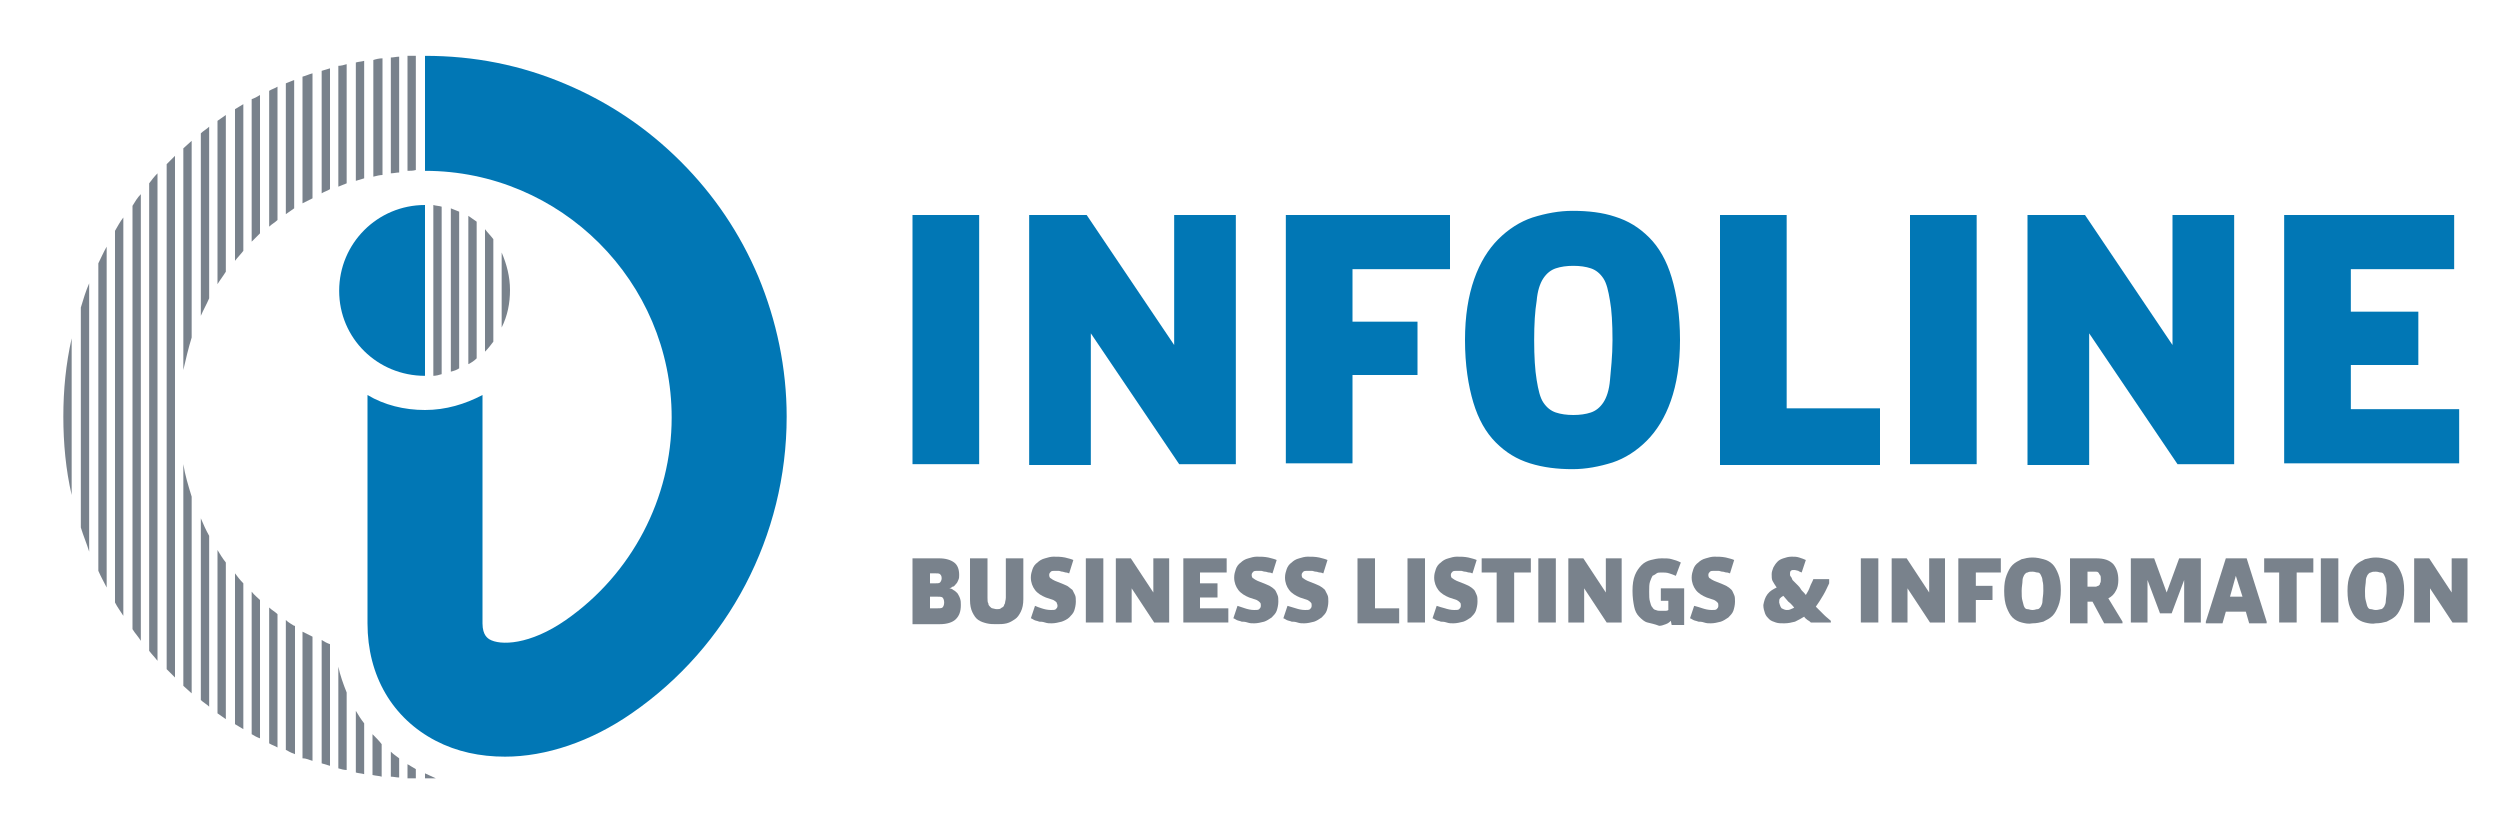 <?xml version="1.0" encoding="utf-8"?>
<!-- Generator: Adobe Illustrator 26.0.3, SVG Export Plug-In . SVG Version: 6.00 Build 0)  -->
<svg version="1.1" id="Layer_1" xmlns="http://www.w3.org/2000/svg" xmlns:xlink="http://www.w3.org/1999/xlink" x="0px" y="0px"
	 viewBox="0 0 300 100" style="enable-background:new 0 0 300 100;" xml:space="preserve">
<style type="text/css">
	.st0{fill:#79828C;}
	.st1{fill:#0177B5;}
</style>
<g>
	<g>
		<g>
			<g>
				<path class="st0" d="M52,45.1c0.3,0,0.7-0.1,1-0.2V24.8c-0.3-0.1-0.7-0.1-1-0.2V45.1z"/>
			</g>
		</g>
		<g>
			<g>
				<path class="st0" d="M55.1,25.4c-0.3-0.1-0.7-0.3-1-0.4v19.6c0.4-0.1,0.7-0.2,1-0.4V25.4z"/>
			</g>
		</g>
		<g>
			<g>
				<path class="st0" d="M60.2,39.3c0.7-1.4,1-2.9,1-4.5c0-1.6-0.4-3.1-1-4.5V39.3z"/>
			</g>
		</g>
		<g>
			<g>
				<path class="st0" d="M59.2,28.7c-0.3-0.4-0.7-0.8-1-1.2v14.7c0.4-0.4,0.7-0.8,1-1.2V28.7z"/>
			</g>
		</g>
		<g>
			<g>
				<path class="st0" d="M57.2,26.6c-0.3-0.2-0.7-0.5-1-0.7v17.8c0.4-0.2,0.7-0.4,1-0.7V26.6z"/>
			</g>
		</g>
		<g>
			<g>
				<path class="st1" d="M51,24.6c-5.7,0-10.3,4.6-10.3,10.3S45.3,45.1,51,45.1V24.6z"/>
			</g>
		</g>
	</g>
	<g>
		<g>
			<g>
				<path class="st0" d="M29.2,70c-0.4-0.4-0.7-0.8-1-1.2v18.1c0.3,0.2,0.7,0.4,1,0.6V70z"/>
			</g>
		</g>
		<g>
			<g>
				<path class="st0" d="M31.2,72c-0.3-0.3-0.7-0.6-1-1v17.1c0.3,0.2,0.7,0.4,1,0.5V72z"/>
			</g>
		</g>
		<g>
			<g>
				<path class="st0" d="M27.1,67.5c-0.4-0.5-0.7-1-1-1.5v19.6c0.3,0.2,0.7,0.5,1,0.7V67.5z"/>
			</g>
		</g>
		<g>
			<g>
				<path class="st0" d="M25.1,64.3c-0.4-0.7-0.7-1.4-1-2.1V84c0.3,0.3,0.7,0.5,1,0.8V64.3z"/>
			</g>
		</g>
		<g>
			<g>
				<path class="st0" d="M35.3,9.6c-0.3,0.1-0.7,0.3-1,0.4v15.7c0.3-0.2,0.7-0.5,1-0.7V9.6z"/>
			</g>
		</g>
		<g>
			<g>
				<path class="st0" d="M33.3,73.7c-0.3-0.3-0.7-0.5-1-0.8v16.3c0.3,0.2,0.7,0.3,1,0.5V73.7z"/>
			</g>
		</g>
		<g>
			<g>
				<path class="st0" d="M37.5,8.8c-0.4,0.1-0.8,0.3-1.2,0.4v15.2c0.4-0.2,0.8-0.4,1.2-0.6V8.8z"/>
			</g>
		</g>
		<g>
			<g>
				<path class="st0" d="M32.3,10.9v16.3c0.3-0.3,0.7-0.5,1-0.8v-16C33,10.6,32.6,10.7,32.3,10.9z"/>
			</g>
		</g>
		<g>
			<g>
				<path class="st0" d="M48.9,93.4c0.3,0,0.7,0,1,0v-1.1c-0.3-0.2-0.7-0.4-1-0.6V93.4z"/>
			</g>
		</g>
		<g>
			<g>
				<path class="st0" d="M44.7,88.1V93c0.4,0.1,0.8,0.1,1.1,0.2v-3.9C45.5,88.9,45.1,88.5,44.7,88.1z"/>
			</g>
		</g>
		<g>
			<g>
				<path class="st0" d="M22,44.4c0.3-1.3,0.6-2.6,1-3.9V16.9c-0.3,0.3-0.7,0.6-1,0.9V44.4z"/>
			</g>
		</g>
		<g>
			<g>
				<path class="st0" d="M40.6,22.4c0.3-0.1,0.7-0.3,1-0.4V7.7c-0.3,0.1-0.7,0.2-1,0.2V22.4z"/>
			</g>
		</g>
		<g>
			<g>
				<path class="st0" d="M48.9,6.7v13.8c0.3,0,0.7,0,1-0.1V6.7C49.6,6.7,49.3,6.7,48.9,6.7z"/>
			</g>
		</g>
		<g>
			<g>
				<path class="st0" d="M46.9,93.2c0.3,0,0.7,0.1,1,0.1V91c-0.4-0.3-0.7-0.5-1-0.8V93.2z"/>
			</g>
		</g>
		<g>
			<g>
				<path class="st0" d="M24.1,37.9c0.3-0.7,0.7-1.4,1-2.1V15.2c-0.3,0.3-0.7,0.5-1,0.8V37.9z"/>
			</g>
		</g>
		<g>
			<g>
				<path class="st0" d="M31.2,11.4c-0.3,0.2-0.7,0.4-1,0.5V29c0.3-0.3,0.7-0.7,1-1V11.4z"/>
			</g>
		</g>
		<g>
			<g>
				<path class="st0" d="M26.1,34.1c0.3-0.5,0.7-1,1-1.5V13.8c-0.3,0.2-0.7,0.5-1,0.7V34.1z"/>
			</g>
		</g>
		<g>
			<g>
				<path class="st0" d="M28.2,31.3c0.3-0.4,0.7-0.8,1-1.2V12.5c-0.3,0.2-0.7,0.4-1,0.6V31.3z"/>
			</g>
		</g>
		<g>
			<g>
				<path class="st0" d="M23,59.6c-0.4-1.3-0.8-2.6-1-3.9v26.6c0.3,0.3,0.7,0.6,1,0.9V59.6z"/>
			</g>
		</g>
		<g>
			<g>
				<path class="st0" d="M8.6,40.6c-0.7,3.1-1,6.2-1,9.4c0,3.2,0.3,6.4,1,9.4V40.6z"/>
			</g>
		</g>
		<g>
			<g>
				<path class="st0" d="M43.7,7.3c-0.3,0.1-0.7,0.1-1,0.2v14.2c0.3-0.1,0.7-0.2,1-0.3V7.3z"/>
			</g>
		</g>
		<g>
			<g>
				<path class="st0" d="M18.9,20.8c-0.4,0.4-0.7,0.8-1,1.2v56.1c0.3,0.4,0.7,0.8,1,1.2V20.8z"/>
			</g>
		</g>
		<g>
			<g>
				<path class="st0" d="M14.8,26.1c-0.4,0.5-0.7,1.1-1,1.6v44.6c0.3,0.6,0.7,1.1,1,1.6V26.1z"/>
			</g>
		</g>
		<g>
			<g>
				<path class="st0" d="M51,93.4c0.4,0,0.9,0,1.3,0c-0.4-0.2-0.9-0.4-1.3-0.6V93.4z"/>
			</g>
		</g>
		<g>
			<g>
				<path class="st0" d="M12.8,29.6c-0.4,0.7-0.7,1.4-1,2v36.9c0.3,0.7,0.7,1.4,1,2V29.6z"/>
			</g>
		</g>
		<g>
			<g>
				<path class="st0" d="M21,18.7c-0.2,0.2-0.4,0.4-0.6,0.6c-0.1,0.1-0.3,0.3-0.4,0.4v60.6c0.1,0.1,0.3,0.3,0.4,0.4
					c0.2,0.2,0.4,0.4,0.6,0.6V18.7z"/>
			</g>
		</g>
		<g>
			<g>
				<path class="st1" d="M91,33.2c-2.2-5.2-5.3-9.8-9.3-13.8c-4-4-8.6-7.1-13.8-9.3c-5.4-2.3-11-3.4-16.9-3.4v13.8
					c16.3,0,29.6,13.3,29.6,29.6c0,9.7-4.8,18.8-12.7,24.3c-4.3,3-7.9,3.1-9.2,2.3c-0.1-0.1-0.8-0.4-0.8-1.9V47.4
					c-2.1,1.1-4.4,1.8-6.9,1.8c-2.5,0-4.9-0.6-6.9-1.8v27.4c0,6.3,3,11.4,8.2,14.1c2.5,1.3,5.3,1.9,8.3,1.9c4.9,0,10.3-1.8,15.2-5.2
					C87.4,77.6,94.4,64.3,94.4,50C94.4,44.2,93.2,38.5,91,33.2z"/>
			</g>
		</g>
		<g>
			<g>
				<path class="st0" d="M35.3,75.1c-0.3-0.2-0.7-0.4-1-0.7v15.6c0.1,0,0.2,0.1,0.4,0.2c0.2,0.1,0.4,0.2,0.7,0.3V75.1z"/>
			</g>
		</g>
		<g>
			<g>
				<path class="st0" d="M16.9,23.3c-0.4,0.4-0.7,0.9-1,1.4v50.8c0.3,0.5,0.7,0.9,1,1.4V23.3z"/>
			</g>
		</g>
		<g>
			<g>
				<path class="st0" d="M9.7,63.3c0.3,1,0.7,1.9,1,2.9V34c-0.4,0.9-0.7,1.9-1,2.9V63.3z"/>
			</g>
		</g>
		<g>
			<g>
				<path class="st0" d="M37.5,91.3V76.4c-0.4-0.2-0.8-0.4-1.2-0.6v15.2C36.8,91,37.1,91.2,37.5,91.3z"/>
			</g>
		</g>
		<g>
			<g>
				<path class="st0" d="M39.6,77.3c-0.3-0.1-0.7-0.3-1-0.5v14.8c0.3,0.1,0.7,0.2,1,0.3V77.3z"/>
			</g>
		</g>
		<g>
			<g>
				<path class="st0" d="M38.6,23.2c0.3-0.2,0.7-0.3,1-0.5V8.2c-0.3,0.1-0.7,0.2-1,0.3V23.2z"/>
			</g>
		</g>
		<g>
			<g>
				<path class="st0" d="M41.6,83.1c-0.4-1-0.8-2.1-1-3.1v12.2c0.3,0.1,0.7,0.2,1,0.2V83.1z"/>
			</g>
		</g>
		<g>
			<g>
				<path class="st0" d="M47.9,6.8c-0.3,0-0.7,0.1-1,0.1v13.9c0.3,0,0.7-0.1,1-0.1V6.8z"/>
			</g>
		</g>
		<g>
			<g>
				<path class="st0" d="M43.7,86.8c-0.4-0.5-0.7-1-1-1.5c0,0,0,0,0-0.1v7.5c0.3,0.1,0.7,0.1,1,0.2V86.8z"/>
			</g>
		</g>
		<g>
			<g>
				<path class="st0" d="M45.9,7c-0.4,0-0.8,0.1-1.1,0.2v14c0.4-0.1,0.8-0.2,1.1-0.2V7z"/>
			</g>
		</g>
	</g>
</g>
<g>
	<path class="st1" d="M117.5,25.8v29.9h-8V25.8H117.5z"/>
	<path class="st1" d="M130.4,25.8l10.5,15.6V25.8h7.4v29.9h-6.8L130.9,40v15.8h-7.4V25.8H130.4z"/>
	<path class="st1" d="M174,25.8v6.5h-11.7v6.3h7.8v6.4h-7.8v10.6h-8V25.8H174z"/>
	<path class="st1" d="M183.6,55.6c-1.6-0.5-2.9-1.3-4.1-2.5c-1.2-1.2-2.1-2.8-2.7-4.8c-0.6-2-1-4.5-1-7.5c0-2.9,0.4-5.3,1.1-7.3
		s1.7-3.6,2.9-4.8s2.6-2.1,4.1-2.6c1.6-0.5,3.2-0.8,4.8-0.8c1.9,0,3.6,0.2,5.1,0.7c1.6,0.5,2.9,1.3,4.1,2.5c1.2,1.2,2.1,2.8,2.7,4.8
		c0.6,2,1,4.5,1,7.5c0,2.9-0.4,5.3-1.1,7.3s-1.7,3.6-2.9,4.8s-2.6,2.1-4.1,2.6c-1.6,0.5-3.2,0.8-4.8,0.8
		C186.9,56.3,185.2,56.1,183.6,55.6z M190.9,49.5c0.6-0.2,1.1-0.6,1.5-1.2c0.4-0.6,0.7-1.5,0.8-2.7s0.3-2.8,0.3-4.8
		c0-2-0.1-3.6-0.3-4.7c-0.2-1.2-0.4-2.1-0.8-2.7c-0.4-0.6-0.9-1-1.5-1.2s-1.3-0.3-2.1-0.3s-1.5,0.1-2.1,0.3s-1.1,0.6-1.5,1.2
		c-0.4,0.6-0.7,1.5-0.8,2.7c-0.2,1.2-0.3,2.8-0.3,4.7c0,2,0.1,3.6,0.3,4.8s0.4,2.1,0.8,2.7c0.4,0.6,0.9,1,1.5,1.2
		c0.6,0.2,1.3,0.3,2.1,0.3S190.3,49.7,190.9,49.5z"/>
	<path class="st1" d="M214.4,25.8V49h11.2v6.8h-19.2V25.8H214.4z"/>
	<path class="st1" d="M237.2,25.8v29.9h-8V25.8H237.2z"/>
	<path class="st1" d="M250.2,25.8l10.5,15.6V25.8h7.4v29.9h-6.8L250.7,40v15.8h-7.4V25.8H250.2z"/>
	<path class="st1" d="M294.5,25.8v6.5h-12.4v5.1h8.1v6.4h-8.1v5.3h13v6.5h-21V25.8H294.5z"/>
</g>
<g>
	<path class="st0" d="M112.7,67c0.8,0,1.4,0.2,1.8,0.5c0.4,0.3,0.6,0.8,0.6,1.5c0,0.2,0,0.4-0.1,0.6c-0.1,0.2-0.1,0.3-0.3,0.5
		s-0.2,0.3-0.4,0.3c-0.1,0.1-0.3,0.2-0.4,0.2c0.2,0,0.4,0.1,0.5,0.2c0.2,0.1,0.3,0.2,0.5,0.4c0.1,0.2,0.2,0.3,0.3,0.6
		s0.1,0.5,0.1,0.8c0,0.8-0.2,1.3-0.6,1.7c-0.4,0.4-1.1,0.6-1.9,0.6h-3.3V67H112.7z M112.8,69.9c0.1-0.1,0.2-0.3,0.2-0.5
		c0-0.3-0.1-0.4-0.2-0.5s-0.3-0.1-0.6-0.1h-0.6V70h0.6C112.5,70,112.7,70,112.8,69.9z M113.1,72.9c0.1-0.1,0.2-0.3,0.2-0.6
		c0-0.3-0.1-0.5-0.2-0.6s-0.4-0.1-0.7-0.1h-0.8V73h0.8C112.7,73,113,73,113.1,72.9z"/>
	<path class="st0" d="M118.5,67v4.7c0,0.3,0,0.6,0.1,0.7c0,0.2,0.1,0.3,0.2,0.4s0.2,0.2,0.3,0.2s0.3,0.1,0.5,0.1s0.4,0,0.5-0.1
		s0.2-0.1,0.3-0.2c0.1-0.1,0.1-0.3,0.2-0.4c0-0.2,0.1-0.4,0.1-0.7V67h2.1v4.9c0,0.6-0.1,1.1-0.3,1.5c-0.2,0.4-0.4,0.7-0.7,0.9
		c-0.3,0.2-0.6,0.4-1,0.5s-0.8,0.1-1.2,0.1c-0.4,0-0.8,0-1.2-0.1s-0.7-0.2-1-0.4c-0.3-0.2-0.5-0.5-0.7-0.9s-0.3-0.9-0.3-1.5V67
		H118.5z"/>
	<path class="st0" d="M125,73c0.3,0.1,0.7,0.2,1.1,0.2c0.3,0,0.5,0,0.6-0.1c0.1-0.1,0.2-0.2,0.2-0.4c0-0.2-0.1-0.3-0.1-0.4
		c-0.1-0.1-0.2-0.2-0.4-0.3l-0.9-0.3c-0.5-0.2-1-0.5-1.3-0.9c-0.3-0.4-0.5-0.9-0.5-1.5c0-0.4,0.1-0.7,0.2-1c0.1-0.3,0.3-0.6,0.6-0.8
		c0.2-0.2,0.5-0.4,0.9-0.5c0.3-0.1,0.7-0.2,1-0.2c0.5,0,0.9,0,1.4,0.1c0.4,0.1,0.8,0.2,1,0.3l-0.5,1.6c-0.1,0-0.2-0.1-0.4-0.1
		c-0.1,0-0.3-0.1-0.4-0.1c-0.2,0-0.3-0.1-0.5-0.1c-0.2,0-0.3,0-0.4,0c-0.2,0-0.4,0-0.5,0.1s-0.2,0.2-0.2,0.4c0,0.2,0.1,0.4,0.2,0.4
		c0.1,0.1,0.3,0.2,0.5,0.3l1,0.4c0.2,0.1,0.5,0.2,0.6,0.3s0.4,0.3,0.5,0.4c0.1,0.2,0.2,0.4,0.3,0.6c0.1,0.2,0.1,0.5,0.1,0.8
		c0,0.4-0.1,0.8-0.2,1.1c-0.1,0.3-0.4,0.6-0.6,0.8s-0.6,0.4-0.9,0.5c-0.4,0.1-0.8,0.2-1.2,0.2c-0.3,0-0.5,0-0.8-0.1
		s-0.5-0.1-0.7-0.1c-0.2-0.1-0.4-0.1-0.6-0.2c-0.2-0.1-0.3-0.2-0.4-0.2l0.5-1.5C124.4,72.8,124.7,72.9,125,73z"/>
	<path class="st0" d="M132.4,67v7.7h-2.1V67H132.4z"/>
	<path class="st0" d="M135.7,67l2.7,4.1V67h1.9v7.7h-1.8l-2.7-4.1v4.1h-1.9V67H135.7z"/>
	<path class="st0" d="M147.2,67v1.7H144V70h2.1v1.7H144V73h3.4v1.7h-5.4V67H147.2z"/>
	<path class="st0" d="M149.4,73c0.3,0.1,0.7,0.2,1.1,0.2c0.3,0,0.5,0,0.6-0.1c0.1-0.1,0.2-0.2,0.2-0.4c0-0.2,0-0.3-0.1-0.4
		s-0.2-0.2-0.4-0.3l-0.9-0.3c-0.5-0.2-1-0.5-1.3-0.9c-0.3-0.4-0.5-0.9-0.5-1.5c0-0.4,0.1-0.7,0.2-1c0.1-0.3,0.3-0.6,0.6-0.8
		c0.2-0.2,0.5-0.4,0.9-0.5c0.3-0.1,0.7-0.2,1-0.2c0.5,0,0.9,0,1.4,0.1c0.4,0.1,0.8,0.2,1,0.3l-0.5,1.6c-0.1,0-0.2-0.1-0.4-0.1
		s-0.3-0.1-0.5-0.1c-0.2,0-0.3-0.1-0.5-0.1c-0.2,0-0.3,0-0.4,0c-0.2,0-0.4,0-0.5,0.1s-0.2,0.2-0.2,0.4c0,0.2,0.1,0.4,0.2,0.4
		c0.1,0.1,0.3,0.2,0.5,0.3l1,0.4c0.2,0.1,0.5,0.2,0.6,0.3c0.2,0.1,0.4,0.3,0.5,0.4s0.2,0.4,0.3,0.6c0.1,0.2,0.1,0.5,0.1,0.8
		c0,0.4-0.1,0.8-0.2,1.1c-0.1,0.3-0.4,0.6-0.6,0.8c-0.3,0.2-0.6,0.4-0.9,0.5c-0.4,0.1-0.8,0.2-1.2,0.2c-0.3,0-0.5,0-0.8-0.1
		s-0.5-0.1-0.7-0.1c-0.2-0.1-0.4-0.1-0.6-0.2s-0.3-0.2-0.4-0.2l0.5-1.5C148.8,72.8,149.1,72.9,149.4,73z"/>
	<path class="st0" d="M155.5,73c0.3,0.1,0.7,0.2,1.1,0.2c0.3,0,0.5,0,0.6-0.1c0.1-0.1,0.2-0.2,0.2-0.4c0-0.2,0-0.3-0.1-0.4
		s-0.2-0.2-0.4-0.3l-0.9-0.3c-0.5-0.2-1-0.5-1.3-0.9c-0.3-0.4-0.5-0.9-0.5-1.5c0-0.4,0.1-0.7,0.2-1c0.1-0.3,0.3-0.6,0.6-0.8
		c0.2-0.2,0.5-0.4,0.9-0.5c0.3-0.1,0.7-0.2,1-0.2c0.5,0,0.9,0,1.4,0.1c0.4,0.1,0.8,0.2,1,0.3l-0.5,1.6c-0.1,0-0.2-0.1-0.4-0.1
		s-0.3-0.1-0.5-0.1c-0.2,0-0.3-0.1-0.5-0.1c-0.2,0-0.3,0-0.5,0c-0.2,0-0.4,0-0.5,0.1s-0.2,0.2-0.2,0.4c0,0.2,0.1,0.4,0.2,0.4
		c0.1,0.1,0.3,0.2,0.5,0.3l1,0.4c0.2,0.1,0.5,0.2,0.6,0.3c0.2,0.1,0.4,0.3,0.5,0.4c0.1,0.2,0.2,0.4,0.3,0.6c0.1,0.2,0.1,0.5,0.1,0.8
		c0,0.4-0.1,0.8-0.2,1.1c-0.1,0.3-0.4,0.6-0.6,0.8c-0.3,0.2-0.6,0.4-0.9,0.5c-0.4,0.1-0.8,0.2-1.2,0.2c-0.3,0-0.5,0-0.8-0.1
		s-0.5-0.1-0.7-0.1c-0.2-0.1-0.4-0.1-0.6-0.2s-0.3-0.2-0.4-0.2l0.5-1.5C154.9,72.8,155.1,72.9,155.5,73z"/>
	<path class="st0" d="M165,67v6h2.9v1.8h-5V67H165z"/>
	<path class="st0" d="M171,67v7.7h-2.1V67H171z"/>
	<path class="st0" d="M173.4,73c0.3,0.1,0.7,0.2,1.1,0.2c0.3,0,0.5,0,0.6-0.1c0.1-0.1,0.2-0.2,0.2-0.4c0-0.2,0-0.3-0.1-0.4
		s-0.2-0.2-0.4-0.3l-0.9-0.3c-0.5-0.2-1-0.5-1.3-0.9c-0.3-0.4-0.5-0.9-0.5-1.5c0-0.4,0.1-0.7,0.2-1c0.1-0.3,0.3-0.6,0.6-0.8
		c0.2-0.2,0.5-0.4,0.9-0.5c0.3-0.1,0.7-0.2,1-0.2c0.5,0,0.9,0,1.4,0.1c0.4,0.1,0.8,0.2,1,0.3l-0.5,1.6c-0.1,0-0.2-0.1-0.4-0.1
		s-0.3-0.1-0.5-0.1c-0.2,0-0.3-0.1-0.5-0.1c-0.2,0-0.3,0-0.5,0c-0.2,0-0.4,0-0.5,0.1s-0.2,0.2-0.2,0.4c0,0.2,0.1,0.4,0.2,0.4
		c0.1,0.1,0.3,0.2,0.5,0.3l1,0.4c0.2,0.1,0.5,0.2,0.6,0.3c0.2,0.1,0.4,0.3,0.5,0.4s0.2,0.4,0.3,0.6c0.1,0.2,0.1,0.5,0.1,0.8
		c0,0.4-0.1,0.8-0.2,1.1c-0.1,0.3-0.4,0.6-0.6,0.8c-0.3,0.2-0.6,0.4-0.9,0.5c-0.4,0.1-0.8,0.2-1.2,0.2c-0.3,0-0.5,0-0.8-0.1
		s-0.5-0.1-0.7-0.1c-0.2-0.1-0.4-0.1-0.6-0.2s-0.3-0.2-0.4-0.2l0.5-1.5C172.7,72.8,173,72.9,173.4,73z"/>
	<path class="st0" d="M177.8,68.7V67h5.9v1.7h-2v6h-2.1v-6H177.8z"/>
	<path class="st0" d="M186.7,67v7.7h-2.1V67H186.7z"/>
	<path class="st0" d="M190,67l2.7,4.1V67h1.9v7.7h-1.8l-2.7-4.1v4.1h-1.9V67H190z"/>
	<path class="st0" d="M197.7,74.7c-0.4-0.1-0.7-0.4-1-0.7c-0.3-0.3-0.5-0.7-0.6-1.2c-0.1-0.5-0.2-1.1-0.2-1.9c0-0.8,0.1-1.4,0.3-1.9
		c0.2-0.5,0.5-0.9,0.8-1.2c0.3-0.3,0.7-0.5,1.1-0.6s0.8-0.2,1.3-0.2c0.5,0,0.9,0,1.2,0.1c0.4,0.1,0.7,0.2,1.1,0.4l-0.6,1.6
		c-0.2-0.1-0.5-0.2-0.8-0.3c-0.3-0.1-0.6-0.1-0.9-0.1c-0.2,0-0.5,0-0.6,0.1s-0.3,0.2-0.5,0.3c-0.1,0.2-0.2,0.4-0.3,0.7
		c-0.1,0.3-0.1,0.7-0.1,1.2c0,0.5,0,0.9,0.1,1.2c0.1,0.3,0.1,0.5,0.3,0.7c0.1,0.2,0.3,0.3,0.4,0.3c0.2,0.1,0.4,0.1,0.6,0.1
		c0.2,0,0.3,0,0.5,0c0.1,0,0.3,0,0.4-0.1v-1.1h-0.9v-1.5h2.8v4.4h-1.5l-0.1-0.5c-0.1,0.1-0.3,0.3-0.6,0.4c-0.3,0.1-0.5,0.2-0.8,0.2
		C198.6,74.9,198.1,74.8,197.7,74.7z"/>
	<path class="st0" d="M204.3,73c0.3,0.1,0.7,0.2,1.1,0.2c0.3,0,0.5,0,0.6-0.1c0.1-0.1,0.2-0.2,0.2-0.4c0-0.2,0-0.3-0.1-0.4
		s-0.2-0.2-0.4-0.3l-0.9-0.3c-0.5-0.2-1-0.5-1.3-0.9c-0.3-0.4-0.5-0.9-0.5-1.5c0-0.4,0.1-0.7,0.2-1c0.1-0.3,0.3-0.6,0.6-0.8
		c0.2-0.2,0.5-0.4,0.9-0.5c0.3-0.1,0.7-0.2,1-0.2c0.5,0,0.9,0,1.4,0.1c0.4,0.1,0.8,0.2,1,0.3l-0.5,1.6c-0.1,0-0.2-0.1-0.4-0.1
		s-0.3-0.1-0.5-0.1c-0.2,0-0.3-0.1-0.5-0.1c-0.2,0-0.3,0-0.5,0c-0.2,0-0.4,0-0.5,0.1s-0.2,0.2-0.2,0.4c0,0.2,0.1,0.4,0.2,0.4
		c0.1,0.1,0.3,0.2,0.5,0.3l1,0.4c0.2,0.1,0.5,0.2,0.6,0.3c0.2,0.1,0.4,0.3,0.5,0.4s0.2,0.4,0.3,0.6c0.1,0.2,0.1,0.5,0.1,0.8
		c0,0.4-0.1,0.8-0.2,1.1c-0.1,0.3-0.4,0.6-0.6,0.8c-0.3,0.2-0.6,0.4-0.9,0.5c-0.4,0.1-0.8,0.2-1.2,0.2c-0.3,0-0.5,0-0.8-0.1
		s-0.5-0.1-0.7-0.1c-0.2-0.1-0.4-0.1-0.6-0.2s-0.3-0.2-0.4-0.2l0.5-1.5C203.7,72.8,204,72.9,204.3,73z"/>
	<path class="st0" d="M212.1,71.3c0.3-0.4,0.7-0.6,1.1-0.8c-0.2-0.3-0.4-0.6-0.5-0.8c-0.1-0.2-0.1-0.5-0.1-0.8
		c0-0.3,0.1-0.5,0.2-0.8c0.1-0.2,0.3-0.5,0.5-0.7c0.2-0.2,0.4-0.3,0.7-0.4c0.3-0.1,0.6-0.2,1-0.2c0.3,0,0.6,0,0.9,0.1
		s0.6,0.2,0.8,0.3l-0.5,1.5c-0.2-0.1-0.3-0.1-0.4-0.2c-0.1,0-0.3-0.1-0.5-0.1c-0.2,0-0.3,0-0.4,0.1s-0.1,0.2-0.1,0.4
		c0,0.1,0,0.2,0.1,0.3c0.1,0.1,0.1,0.2,0.2,0.4c0.1,0.1,0.2,0.2,0.3,0.3c0.1,0.1,0.2,0.2,0.3,0.3c0.1,0.1,0.3,0.3,0.4,0.5
		s0.4,0.4,0.6,0.7c0.2-0.3,0.4-0.7,0.5-1c0.1-0.3,0.3-0.6,0.4-0.9h1.9V70c-0.2,0.4-0.4,0.9-0.7,1.4s-0.6,1-0.9,1.4
		c0.4,0.4,0.7,0.7,1,1c0.3,0.3,0.6,0.5,0.8,0.7v0.2h-2.4c-0.1-0.1-0.2-0.2-0.4-0.3c-0.1-0.1-0.3-0.2-0.4-0.4
		c-0.3,0.2-0.7,0.4-1.1,0.6c-0.4,0.1-0.8,0.2-1.3,0.2c-0.4,0-0.7,0-1-0.1s-0.6-0.2-0.8-0.4c-0.2-0.2-0.4-0.4-0.5-0.7
		c-0.1-0.3-0.2-0.6-0.2-1C211.7,72.1,211.8,71.7,212.1,71.3z M213.8,73c0.2,0.1,0.4,0.2,0.6,0.2c0.2,0,0.3,0,0.5-0.1
		s0.3-0.1,0.4-0.2c-0.2-0.2-0.4-0.5-0.7-0.7c-0.2-0.2-0.4-0.5-0.6-0.7c-0.2,0.1-0.3,0.2-0.4,0.3s-0.1,0.3-0.1,0.5
		C213.6,72.7,213.7,72.9,213.8,73z"/>
	<path class="st0" d="M225.4,67v7.7h-2.1V67H225.4z"/>
	<path class="st0" d="M228.8,67l2.7,4.1V67h1.9v7.7h-1.8l-2.7-4.1v4.1H227V67H228.8z"/>
	<path class="st0" d="M240.1,67v1.7h-3v1.6h2V72h-2v2.7H235V67H240.1z"/>
	<path class="st0" d="M242.6,74.7c-0.4-0.1-0.8-0.3-1.1-0.6c-0.3-0.3-0.5-0.7-0.7-1.2s-0.3-1.2-0.3-2c0-0.8,0.1-1.4,0.3-1.9
		c0.2-0.5,0.4-0.9,0.7-1.2c0.3-0.3,0.7-0.5,1.1-0.7c0.4-0.1,0.8-0.2,1.3-0.2c0.5,0,0.9,0.1,1.3,0.2c0.4,0.1,0.8,0.3,1.1,0.6
		c0.3,0.3,0.5,0.7,0.7,1.2c0.2,0.5,0.3,1.2,0.3,1.9c0,0.8-0.1,1.4-0.3,1.9c-0.2,0.5-0.4,0.9-0.7,1.2c-0.3,0.3-0.7,0.5-1.1,0.7
		c-0.4,0.1-0.8,0.2-1.3,0.2C243.4,74.9,243,74.8,242.6,74.7z M244.5,73.1c0.2,0,0.3-0.2,0.4-0.3c0.1-0.2,0.2-0.4,0.2-0.7
		s0.1-0.7,0.1-1.2c0-0.5,0-0.9-0.1-1.2c0-0.3-0.1-0.5-0.2-0.7c-0.1-0.2-0.2-0.3-0.4-0.3c-0.2,0-0.3-0.1-0.6-0.1s-0.4,0-0.6,0.1
		c-0.2,0-0.3,0.2-0.4,0.3c-0.1,0.2-0.2,0.4-0.2,0.7c0,0.3-0.1,0.7-0.1,1.2c0,0.5,0,0.9,0.1,1.2s0.1,0.5,0.2,0.7
		c0.1,0.2,0.2,0.3,0.4,0.3c0.2,0,0.3,0.1,0.6,0.1S244.3,73.1,244.5,73.1z"/>
	<path class="st0" d="M251.5,67c1,0,1.6,0.2,2.1,0.7c0.4,0.5,0.6,1.1,0.6,1.9c0,0.5-0.1,1-0.3,1.3c-0.2,0.4-0.5,0.7-0.9,0.9l1.7,2.8
		v0.2h-2.2l-1.4-2.6h-0.6v2.6h-2.1V67H251.5z M251.5,70.4c0.1,0,0.2-0.1,0.3-0.1c0.1-0.1,0.2-0.1,0.2-0.3c0.1-0.1,0.1-0.3,0.1-0.5
		c0-0.2,0-0.4-0.1-0.5c-0.1-0.1-0.1-0.2-0.2-0.3c-0.1-0.1-0.2-0.1-0.3-0.1c-0.1,0-0.3,0-0.5,0h-0.5v1.8h0.5
		C251.2,70.4,251.4,70.4,251.5,70.4z"/>
	<path class="st0" d="M258.5,67l1.5,4.1l1.5-4.1h2.6v7.7h-2v-5.1l-1.5,4h-1.4l-1.5-4v5.1h-2V67H258.5z"/>
	<path class="st0" d="M267.1,67h2.5l2.4,7.6v0.2h-2.1l-0.4-1.4h-2.4l-0.4,1.4h-2v-0.2L267.1,67z M268.3,69.1l-0.7,2.5h1.5
		L268.3,69.1z"/>
	<path class="st0" d="M271.7,68.7V67h5.9v1.7h-2v6h-2.1v-6H271.7z"/>
	<path class="st0" d="M280.6,67v7.7h-2.1V67H280.6z"/>
	<path class="st0" d="M283.8,74.7c-0.4-0.1-0.8-0.3-1.1-0.6c-0.3-0.3-0.5-0.7-0.7-1.2s-0.3-1.2-0.3-2c0-0.8,0.1-1.4,0.3-1.9
		c0.2-0.5,0.4-0.9,0.7-1.2c0.3-0.3,0.7-0.5,1.1-0.7c0.4-0.1,0.8-0.2,1.3-0.2c0.5,0,0.9,0.1,1.3,0.2c0.4,0.1,0.8,0.3,1.1,0.6
		c0.3,0.3,0.5,0.7,0.7,1.2c0.2,0.5,0.3,1.2,0.3,1.9c0,0.8-0.1,1.4-0.3,1.9c-0.2,0.5-0.4,0.9-0.7,1.2c-0.3,0.3-0.7,0.5-1.1,0.7
		c-0.4,0.1-0.8,0.2-1.3,0.2C284.7,74.9,284.2,74.8,283.8,74.7z M285.7,73.1c0.2,0,0.3-0.2,0.4-0.3c0.1-0.2,0.2-0.4,0.2-0.7
		s0.1-0.7,0.1-1.2c0-0.5,0-0.9-0.1-1.2c0-0.3-0.1-0.5-0.2-0.7c-0.1-0.2-0.2-0.3-0.4-0.3c-0.2,0-0.3-0.1-0.6-0.1s-0.4,0-0.6,0.1
		c-0.2,0-0.3,0.2-0.4,0.3c-0.1,0.2-0.2,0.4-0.2,0.7c0,0.3-0.1,0.7-0.1,1.2c0,0.5,0,0.9,0.1,1.2s0.1,0.5,0.2,0.7
		c0.1,0.2,0.2,0.3,0.4,0.3c0.2,0,0.3,0.1,0.6,0.1S285.6,73.1,285.7,73.1z"/>
	<path class="st0" d="M291.5,67l2.7,4.1V67h1.9v7.7h-1.8l-2.7-4.1v4.1h-1.9V67H291.5z"/>
</g>
</svg>
